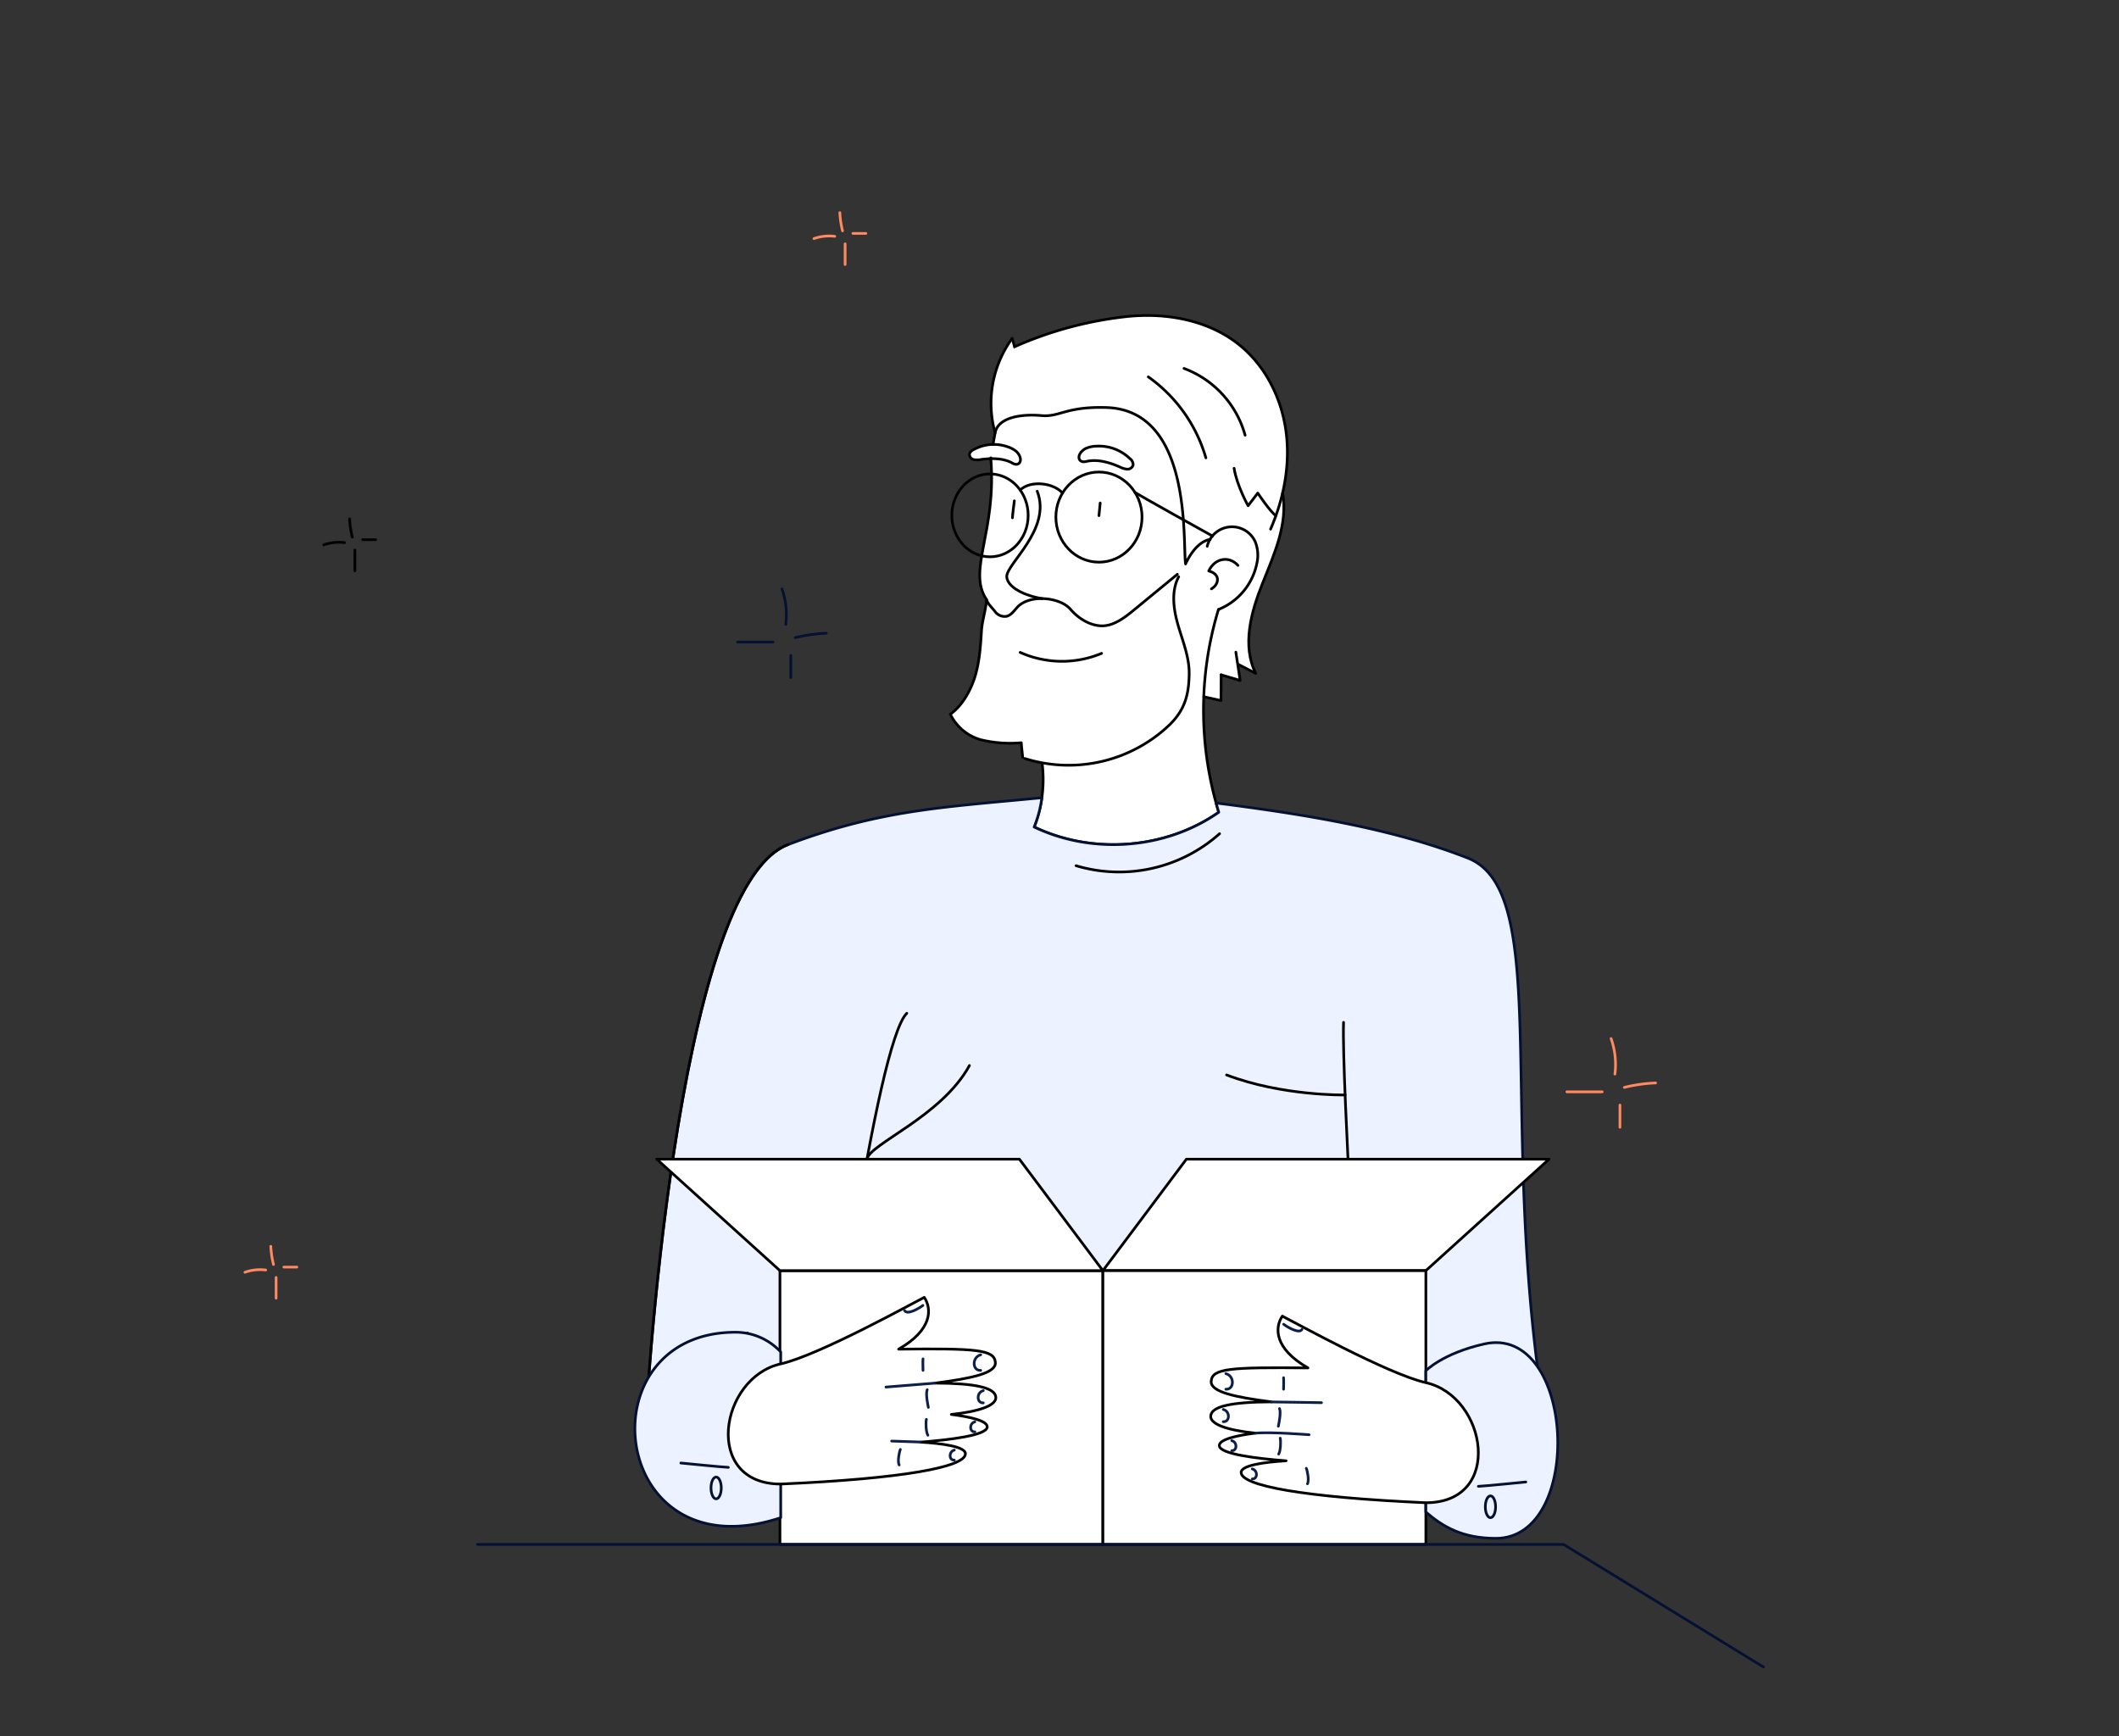 <svg xmlns="http://www.w3.org/2000/svg" width="788.44" height="646" viewBox="0 0 788.44 646"><rect x="0" y="0" width="788.44" height="646" fill="#333333" stroke="none"/><defs><style>.cls-1{fill:#6784ff;}.cls-2,.cls-5{fill:#fff;}.cls-10,.cls-11,.cls-12,.cls-13,.cls-3,.cls-6,.cls-7,.cls-8,.cls-9{fill:none;}.cls-3,.cls-5{stroke:#000;}.cls-12,.cls-13,.cls-3,.cls-4,.cls-5,.cls-6,.cls-7,.cls-8,.cls-9{stroke-linecap:round;}.cls-13,.cls-3,.cls-4,.cls-5,.cls-6,.cls-7,.cls-8,.cls-9{stroke-linejoin:round;}.cls-4{fill:#ecf2ff;}.cls-4,.cls-6{stroke:#041133;}.cls-7{stroke:#0c1f49;}.cls-13,.cls-8{stroke:#ff8a62;}.cls-9{stroke:#ff8960;}.cls-10{stroke:#ff8962;}.cls-11,.cls-12{stroke:#6784ff;}.cls-13{stroke-width:3px;}</style></defs><circle class="cls-1" cx="415.37" cy="342.06" r="9.52"></circle><path class="cls-2" d="M376.83,172.38c-3.48-2-7.81-1.95-11.78-1.43a6.88,6.88,0,0,1-2.71.05,2,2,0,0,1-1.62-1.92c.07-.91.95-1.52,1.77-1.92a15.58,15.58,0,0,1,12.39-.95,9.65,9.65,0,0,1,3.45,1.91C381,171,379.35,173.8,376.83,172.38Z"></path><path class="cls-2" d="M367.07,223.08c-7.34-10.82,3.9-25.19,1.58-52.74l.82-5,.79-4.32a41,41,0,0,1,6.33-35.11c.53,1.94,1.37,4.26,1.9,6.21l-1.7-2.68c13.56-5.85,27.8-10.11,42.49-11.65s30.37,1.28,41.86,10.55c9.69,7.82,15.67,19.75,17.34,32.09s-.75,25-5.72,36.45l-3-14.49,7.49,1c2.06,11.41-3.12,22.71-7.43,33.48s-7.76,23.25-2.56,33.61c-2.21-1.14-5.57-3-7.77-4.11l.37-3.8,1.6,10.55c-2.55-.81-4.52-1.3-7.07-2.11l-.06,9.57c-2.65-.58-5.16-1.47-7.81-2.05l1.62-3.42a129.37,129.37,0,0,0,5.38,47c-19.67,13.81-47,15.89-68.69,5.49,3-7.13,3.88-19.3,3-27l2.85,3.43a51.53,51.53,0,0,1-9.77-2.18c-.1-1.65-.78-4-.88-5.63a46.44,46.44,0,0,1-15.1-1.12,18,18,0,0,1-11.3-9.49c4.55-3.24,7.75-9.11,9.32-14.47s1.93-11,2.28-16.56C365.43,230.93,366.84,226.85,367.07,223.08Z"></path><path class="cls-3" d="M376.59,125.94c.53,1.94,1.37,4.26,1.9,6.21"></path><path class="cls-2" d="M472.76,196.91c5-11.42,7.4-24.11,5.72-36.45s-7.65-24.27-17.34-32.09c-11.49-9.27-27.18-12.09-41.86-10.55A140.59,140.59,0,0,0,377.54,129l-3,9.43,43.87,4.62L447.93,180Z"></path><path class="cls-3" d="M377.54,129a140.59,140.59,0,0,1,41.74-11.22c14.68-1.54,30.37,1.28,41.86,10.55,9.69,7.82,15.67,19.75,17.34,32.09s-.75,25-5.72,36.45"></path><path class="cls-3" d="M477.23,183.45c2.06,11.41-3.12,22.71-7.43,33.48s-7.76,23.25-2.56,33.61l-6.62-3.43"></path><path class="cls-3" d="M459.84,242.63l1.6,10.55c-2.55-.81-4.52-1.3-7.07-2.11"></path><path class="cls-3" d="M454.37,251.07l-.06,9.57-6.38-1.4"></path><path class="cls-3" d="M427.26,140.22a56,56,0,0,1,21.42,30.12"></path><path class="cls-3" d="M440.55,137.08a37,37,0,0,1,22.73,24.84"></path><path class="cls-3" d="M404.09,171.71c4.15-1,8.59.29,12.51,2a7.79,7.79,0,0,0,2.78.85,2.17,2.17,0,0,0,2.23-1.51,2.9,2.9,0,0,0-1.26-2.48A16.6,16.6,0,0,0,407.9,166a10.21,10.21,0,0,0-4.1.94C400.23,169.1,401.08,172.44,404.09,171.71Z"></path><path class="cls-3" d="M376.83,172.38c-3.48-2-7.81-1.95-11.78-1.43a6.88,6.88,0,0,1-2.71.05,2,2,0,0,1-1.62-1.92c.07-.91.95-1.52,1.77-1.92a15.54,15.54,0,0,1,12.39-.94,9.48,9.48,0,0,1,3.45,1.9C381,171,379.35,173.8,376.83,172.38Z"></path><path class="cls-3" d="M409.36,187.13l-.46,4.72"></path><path class="cls-3" d="M377.42,186.34s-.71,5.43-.71,6.31"></path><path class="cls-3" d="M379.59,242.73a38.19,38.19,0,0,0,30.29.36"></path><path class="cls-3" d="M380.48,281.75c-.1-1.66-.38-3.75-.48-5.41a46.44,46.44,0,0,1-15.1-1.12,18,18,0,0,1-11.3-9.49c4.55-3.24,7.75-9.11,9.32-14.47s1.93-11,2.28-16.56c.23-3.77,1.64-7.85,1.87-11.62.44,1.63,2.07,3,3.09,4.35a4.43,4.43,0,0,0,4.41,1.86c1.64-.43,2.7-1.95,3.81-3.21,4.48-5.1,15.92-4,19.89.57,2.87,3.33,7,6,11.39,6.2s8.51-2.81,12-5.69l16.41-13.49"></path><path class="cls-3" d="M381.29,282.2a54.38,54.38,0,0,0,53.89-12.54c5.43-5.33,7.2-10.77,7.29-19,.06-6.18-2.39-12.06-4.11-18s-2.67-12.6.2-18.07"></path><path class="cls-3" d="M449.19,203.23a9.49,9.49,0,0,1,17.86-1.66,13.5,13.5,0,0,1,.57,8.2,23.51,23.51,0,0,1-14.26,17"></path><path class="cls-3" d="M387.8,284.33a48.41,48.41,0,0,1-3,23.36c21.67,10.4,49,8.32,68.69-5.49a129.2,129.2,0,0,1-.14-75.39"></path><path class="cls-3" d="M460.62,210.36c-3.27-3.6-8.52-2.83-10.88,2.07,4.72,1.24,3.66,5.19,1,6.66"></path><path class="cls-3" d="M385.92,182.76c5.55,14.15-11.67,27.14-11.32,31.86s9.06,7.56,13.2,8.08"></path><ellipse class="cls-3" cx="368.36" cy="191.75" rx="14.2" ry="15.42"></ellipse><ellipse class="cls-3" cx="408.9" cy="192.39" rx="16.03" ry="16.77"></ellipse><path class="cls-3" d="M422.26,183.13c.29.47,28.89,16.31,28.89,16.31"></path><path class="cls-3" d="M379.59,182.31c4-3.8,12.6-2.59,15.75,1.14"></path><path class="cls-3" d="M450.25,200.69c-5.75,1-9.12,9.14-9.12,9.14-1.15-7.78,2.78-57.33-29.58-58.21-15.09-.42-17.15,3.62-24.09,3s-16,.39-17.2,6.43a41,41,0,0,1,6.33-35.11"></path><line class="cls-3" x1="370.26" y1="161.05" x2="369.47" y2="165.37"></line><path class="cls-3" d="M368.65,170.34c2.32,27.55-8.92,41.92-1.58,52.74"></path><path class="cls-3" d="M459.18,174.23c1.06,6.58,5.22,13.93,5.22,13.93l3.59-4.71s4.74,7.14,6.77,8.4"></path><path class="cls-4" d="M575.41,531.29c-19-112.29,2.92-199.45-29.32-212.06-28.84-11.29-62.13-16.42-93.61-20.47h0c.32,1.15.66,2.3,1,3.44-19.67,13.81-47,15.89-68.69,5.49a43.65,43.65,0,0,0,2.86-10.89h0c-36.6,3.56-60.13,4.45-94.46,17.45-42.46,16.07-53.1,217-53.1,217Z"></path><path class="cls-3" d="M400.38,322.09a56.12,56.12,0,0,0,53.39-11.9"></path><path class="cls-3" d="M337.4,377c-11.4,11.13-29.64,147.82-29.64,154.34"></path><path class="cls-3" d="M278.12,496c13.68,9.12,27.36,11.4,24.32,14.44s-24.32,3-24.32,3"></path><path class="cls-3" d="M360.71,396.44c-10.39,19-37.09,29.1-38.13,34.84"></path><path class="cls-3" d="M499.91,380.37c-.76,22.15,6.84,136.8,6.08,150.92"></path><path class="cls-3" d="M464.19,461.05c7.6,22,40.68,34.91,41.06,43.7"></path><path class="cls-3" d="M456.39,399.94c20.72,7.9,44.1,7.45,44.1,7.45"></path><path class="cls-3" d="M293.21,314.25c-42.46,16.07-53.1,217-53.1,217h335.3"></path><polygon class="cls-5" points="441.43 431.28 410.37 472.75 530.53 472.75 576.37 431.28 441.43 431.28"></polygon><rect class="cls-5" x="290.2" y="472.75" width="120.17" height="101.86"></rect><rect class="cls-5" x="410.37" y="472.75" width="120.17" height="101.86"></rect><polygon class="cls-5" points="379.3 431.28 244.36 431.28 290.2 472.75 410.37 472.75 379.3 431.28"></polygon><path class="cls-4" d="M530.53,510v52.56c6.34,5.46,13.54,9.79,26.07,9.79,33.18,0,29.42-80-4.41-72.31C536.71,503.55,530.53,510,530.53,510Z"></path><path class="cls-2" d="M530.53,514.42c-14.1-3.17-49.38-22.74-53.4-24.75-3.25,4.79-3.1,14.23,15.31,22.12,4.18-1.55,1.5-2.78.77-2.78-34.36-.38-42.23-.3-42.54,5s15.78,6.9,37.28,9.42c.95.11.17-1.46-.21-1.48-24.43-1-37.09.24-37.25,5s15.9,7.44,36.61,6.85c.51,0-.23-2-.23-2s-33.24.89-33.18,6.1,38.13,6.42,38.13,6.42l-.23-1.11s-29.78-.27-29.78,4.68,23.28,9.26,68.72,11.28C559.61,559.13,553.35,519.54,530.53,514.42Z"></path><path class="cls-3" d="M530.53,514.42c-14.1-3.17-49.38-22.74-53.4-24.75-2.87,4.23-3.08,12.06,9.53,19.27-28.82-.27-35.7.12-36,5-.23,3.95,8.77,5.86,22.37,7.63-14.79.06-22.43,1.63-22.55,5.35-.09,3.07,6.45,5.25,16.59,6.28-7.12.91-13.42,2.36-13.39,4.63,0,3.14,13.86,4.82,24.86,5.67-8,.49-16.74,1.64-16.74,4.32,0,4.95,23.28,9.26,68.72,11.28C559.61,559.13,553.35,519.54,530.53,514.42Z"></path><path class="cls-6" d="M550.06,553c1.43,0,17.67-1.62,17.67-1.62"></path><ellipse class="cls-6" cx="554.57" cy="560.61" rx="1.91" ry="4.06"></ellipse><path class="cls-7" d="M456.12,511.07c3.37.9,3.13,6,0,5.8"></path><path class="cls-7" d="M455.16,524.4c2.65.71,2.47,4.7,0,4.55"></path><path class="cls-7" d="M458.31,536c2.16.58,2,3.85,0,3.73"></path><path class="cls-7" d="M465.94,546.52c2.17.58,2,3.85,0,3.73"></path><path class="cls-7" d="M477.59,512.58c.11.58,0,4.29,0,4.29"></path><path class="cls-7" d="M476.08,524.06c.62,1.39-.16,5.26-.43,6.58"></path><path class="cls-7" d="M476.34,535.08c.28,1.13.17,4.76-.57,5.92"></path><path class="cls-7" d="M486.05,546.3c.31.58,1.17,4.45.43,5.76"></path><path class="cls-7" d="M477.64,492.7c1.14.93,5.79,3.71,6.79,1.93"></path><path class="cls-7" d="M473,521.6c2.49,0,18.7.28,18.7.28"></path><path class="cls-7" d="M467.08,533.23c5.25-.58,20,.57,20,.57"></path><path class="cls-4" d="M290.49,503v61.67c-64,21.11-73.62-69-16.84-69A22.88,22.88,0,0,1,290.49,503Z"></path><path class="cls-2" d="M290.49,507.41c14.11-3.16,49.39-22.74,53.41-24.75,3.25,4.8,3.09,14.23-15.32,22.12-4.17-1.54-1.49-2.77-.77-2.78,34.37-.38,42.24-.3,42.55,5s-15.78,6.9-37.29,9.42c-.95.12-.16-1.46.21-1.48,24.43-1,37.1.25,37.25,5s-15.89,7.44-36.6,6.85c-.52,0,.22-2,.22-2s33.25.89,33.19,6.1-38.14,6.42-38.14,6.42l.24-1.11s29.78-.27,29.78,4.68-23.29,9.27-68.73,11.28C261.41,552.12,267.68,512.53,290.49,507.41Z"></path><path class="cls-3" d="M370.53,519.94c-.12-3.71-7.76-5.28-22.55-5.35,13.6-1.77,22.61-3.68,22.38-7.63-.29-4.9-7.17-5.3-36-5,12.61-7.2,12.4-15,9.54-19.27-4,2-39.3,21.59-53.41,24.75-22.81,5.12-29.08,44.71,0,44.71,45.44-2,68.73-6.33,68.73-11.28,0-2.68-8.74-3.83-16.74-4.32,11-.85,24.82-2.53,24.86-5.67,0-2.27-6.28-3.72-13.39-4.63C364.09,525.19,370.63,523,370.53,519.94Z"></path><path class="cls-6" d="M271,545.94c-1.43,0-17.67-1.62-17.67-1.62"></path><ellipse class="cls-6" cx="266.46" cy="553.6" rx="1.91" ry="4.06"></ellipse><path class="cls-7" d="M364.9,504.06c-3.36.91-3.13,6,0,5.8"></path><path class="cls-7" d="M365.86,517.39c-2.64.71-2.46,4.7,0,4.56"></path><path class="cls-7" d="M362.72,529c-2.17.59-2,3.85,0,3.73"></path><path class="cls-7" d="M355.08,539.51c-2.16.59-2,3.85,0,3.73"></path><path class="cls-7" d="M343.44,505.57c-.12.58,0,4.29,0,4.29"></path><path class="cls-7" d="M345,517.05c-.62,1.4.15,5.26.42,6.58"></path><path class="cls-7" d="M344.69,528.08c-.29,1.12-.17,4.75.56,5.91"></path><path class="cls-7" d="M335,539.29c-.31.58-1.16,4.45-.43,5.76"></path><path class="cls-7" d="M343.39,485.69c-1.15.93-5.79,3.71-6.8,1.93"></path><line class="cls-7" x1="347.98" y1="514.59" x2="329.65" y2="516.07"></line><line class="cls-7" x1="342.48" y1="536.52" x2="331.76" y2="536.16"></line><polyline class="cls-6" points="177.66 574.61 581.78 574.61 656.16 620.23"></polyline><path class="cls-8" d="M313.49,85.88a35.2,35.2,0,0,1-1-6.76"></path><path class="cls-8" d="M317.35,86.84h4.83"></path><path class="cls-8" d="M310.59,87.93a17,17,0,0,0-7.73.84"></path><path class="cls-8" d="M314.45,90.71v7.72"></path><path class="cls-8" d="M101.76,470.46a34.42,34.42,0,0,1-1-6.76"></path><path class="cls-8" d="M105.62,471.43h4.83"></path><path class="cls-8" d="M98.86,472.52a16.8,16.8,0,0,0-7.72.84"></path><path class="cls-8" d="M102.73,475.29V483"></path><path class="cls-3" d="M131.08,199.83a35.2,35.2,0,0,1-1-6.76"></path><path class="cls-3" d="M134.94,200.8h4.83"></path><path class="cls-3" d="M128.18,201.89a16.77,16.77,0,0,0-7.72.84"></path><path class="cls-3" d="M132.05,204.66v7.73"></path><path class="cls-9" d="M604.4,404.57A58.69,58.69,0,0,1,616,402.92"></path><path class="cls-9" d="M602.75,411.16v8.25"></path><path class="cls-9" d="M600.88,399.61a28.79,28.79,0,0,0-1.43-13.2"></path><path class="cls-9" d="M596.15,406.22H583"></path><path class="cls-6" d="M295.89,237.24a60.23,60.23,0,0,1,11.55-1.65"></path><path class="cls-6" d="M294.24,243.84v8.25"></path><path class="cls-6" d="M292.37,232.29a28.79,28.79,0,0,0-1.43-13.2"></path><path class="cls-6" d="M287.64,238.89h-13.2"></path>
<g id="coin-container-1" opacity="0">
  <g id="coin-1" transform="translate(-184.69, -183.45)"><circle class="cls-11" cx="184.69" cy="183.45" r="17.48"></circle><rect class="cls-8" x="177.31" y="173.68" width="14.77" height="19.54" rx="2.27" transform="translate(-62 266.58) rotate(-63.43)"></rect><circle class="cls-8" cx="184.69" cy="183.45" r="4.2"></circle><path class="cls-8" d="M185.05,184.52l-1.43-.71,1.07-2.14"></path>
  </g>
  <path id="coin-track-1" class="cls-13" stroke-dashoffset="231" stroke-dasharray="231" d="M272,398c-21.26-66.89-150.38-67.12-101.49-182.53"></path>
  <animate class="animation show" href="#coin-container-1" attributeName="opacity" fill="freeze" from="0" to="1" dur="100ms" begin="indefinite" repeatCount="1"></animate>
  <animateMotion class="animation show" href="#coin-1" dur="1s" fill="freeze" begin="indefinite" repeatCount="1" path="M272,398c-21.26-66.89-150.38-67.12-101.49-182.53L184.69,183.45"></animateMotion>
  <animate class="animation show" href="#coin-track-1" attributeName="stroke-dashoffset" dur="1s" begin="indefinite" fill="freeze" values="231;0" repeatCount="1"></animate>
  <animate class="animation hide" href="#coin-container-1" attributeName="opacity" fill="freeze" from="1" to="0" dur="400ms" begin="indefinite" repeatCount="1"></animate>
</g>

<g id="coin-container-2" opacity="0">
  <g id="coin-2" transform="translate(-542.98, -193.82)"><circle class="cls-10" cx="542.98" cy="193.82" r="17.48"></circle><rect class="cls-11" x="533.21" y="186.43" width="19.54" height="14.77" rx="2.27" transform="translate(-33.55 193.17) rotate(-19.58)"></rect><circle class="cls-11" cx="542.98" cy="193.82" r="4.2"></circle><path class="cls-12" d="M544,194.3l-1.5.53-.8-2.25"></path></g>
  <path id="coin-track-2" class="cls-13" stroke-dasharray="136" stroke-dashoffset="136" d="M496.08,331.08c32.56-1,69.84-63.29,55.45-108.38"></path>
  <animate class="animation show" href="#coin-container-2" attributeName="opacity" fill="freeze" from="0" to="1" dur="100ms" begin="indefinite" repeatCount="1"></animate>
  <animateMotion class="animation show" href="#coin-2" dur="1s" begin="indefinite" fill="freeze" repeatCount="1" path="M496.08,331.08c32.56-1,69.84-63.29,55.45-108.38L542.98,193.82"></animateMotion>
  <animate class="animation show" href="#coin-track-2" attributeName="stroke-dashoffset" dur="1s" begin="indefinite" fill="freeze" values="136;0" repeatCount="1"></animate>
  <animate class="animation hide" href="#coin-container-2" attributeName="opacity" fill="freeze" from="1" to="0" dur="400ms" begin="indefinite" repeatCount="1"></animate>
</g>
<g id="coin-container-3" opacity="0">
  <g id="coin-3" transform="translate(-644.53, -302.22)"><circle class="cls-10" cx="644.53" cy="302.22" r="17.48"></circle><rect class="cls-11" x="634.76" y="294.84" width="19.54" height="14.77" rx="2.27"></rect><circle class="cls-11" cx="644.53" cy="302.22" r="4.2"></circle><path class="cls-12" d="M645.32,303h-1.59v-2.39"></path></g>
  <path id="coin-track-3" class="cls-13" stroke-dasharray="120" stroke-dashoffset="120" d="M538.74,396.06c-1.54,0-.12,1.52,0,0,2.65-34.07,77.45-30,92.12-65"></path>
  <animate class="animation show" href="#coin-container-3" attributeName="opacity" fill="freeze" from="0" to="1" dur="100ms" begin="indefinite" repeatCount="1"></animate>
  <animateMotion class="animation show" href="#coin-3" dur="1s" begin="indefinite" fill="freeze" repeatCount="1" path="M538.74,396.06c-1.54,0-.12,1.52,0,0,2.65-34.07,77.45-30,92.12-65L644.53,302.22"></animateMotion>
  <animate class="animation show" href="#coin-track-3" attributeName="stroke-dashoffset" dur="1s" begin="indefinite" fill="freeze" values="120;0" repeatCount="1"></animate>
  <animate class="animation hide" href="#coin-container-3" attributeName="opacity" fill="freeze" from="1" to="0" dur="400ms" begin="indefinite" repeatCount="1"></animate>
</g>
<g id="coin-4" opacity="0">
<circle class="cls-11" cx="405.85" cy="402.91" r="17.48"></circle><rect class="cls-8" x="398.46" y="393.14" width="14.77" height="19.54" rx="2.27" transform="translate(-164.34 446.99) rotate(-49.21)"></rect><circle class="cls-8" cx="405.85" cy="402.91" r="4.2"></circle><path class="cls-8" d="M405.93,404l-1.2-1,1.56-1.81"></path>
  <animate class="animation show" href="#coin-4" attributeName="opacity" fill="freeze" from="0" to="1" dur="100ms" begin="indefinite" repeatCount="1"></animate>
 <animateTransform class="animation show" href="#coin-4" attributeName="transform" type="translate" from="0,50" to="0,0" begin="indefinite" dur="1s" fill="freeze" additive="sum" repeatCount="1"></animateTransform>
  <animateTransform class="animation show" href="#coin-4" attributeName="transform" type="rotate" values="0 405.85 402.91;360 405.85 402.91" begin="indefinite" dur="0.3s" fill="freeze" additive="sum" repeatCount="3"></animateTransform>
</g>
<animate class="animation hide" href="#coin-4" attributeName="opacity" fill="freeze" from="1" to="0" dur="200ms" begin="indefinite" repeatCount="1"></animate>
</svg>